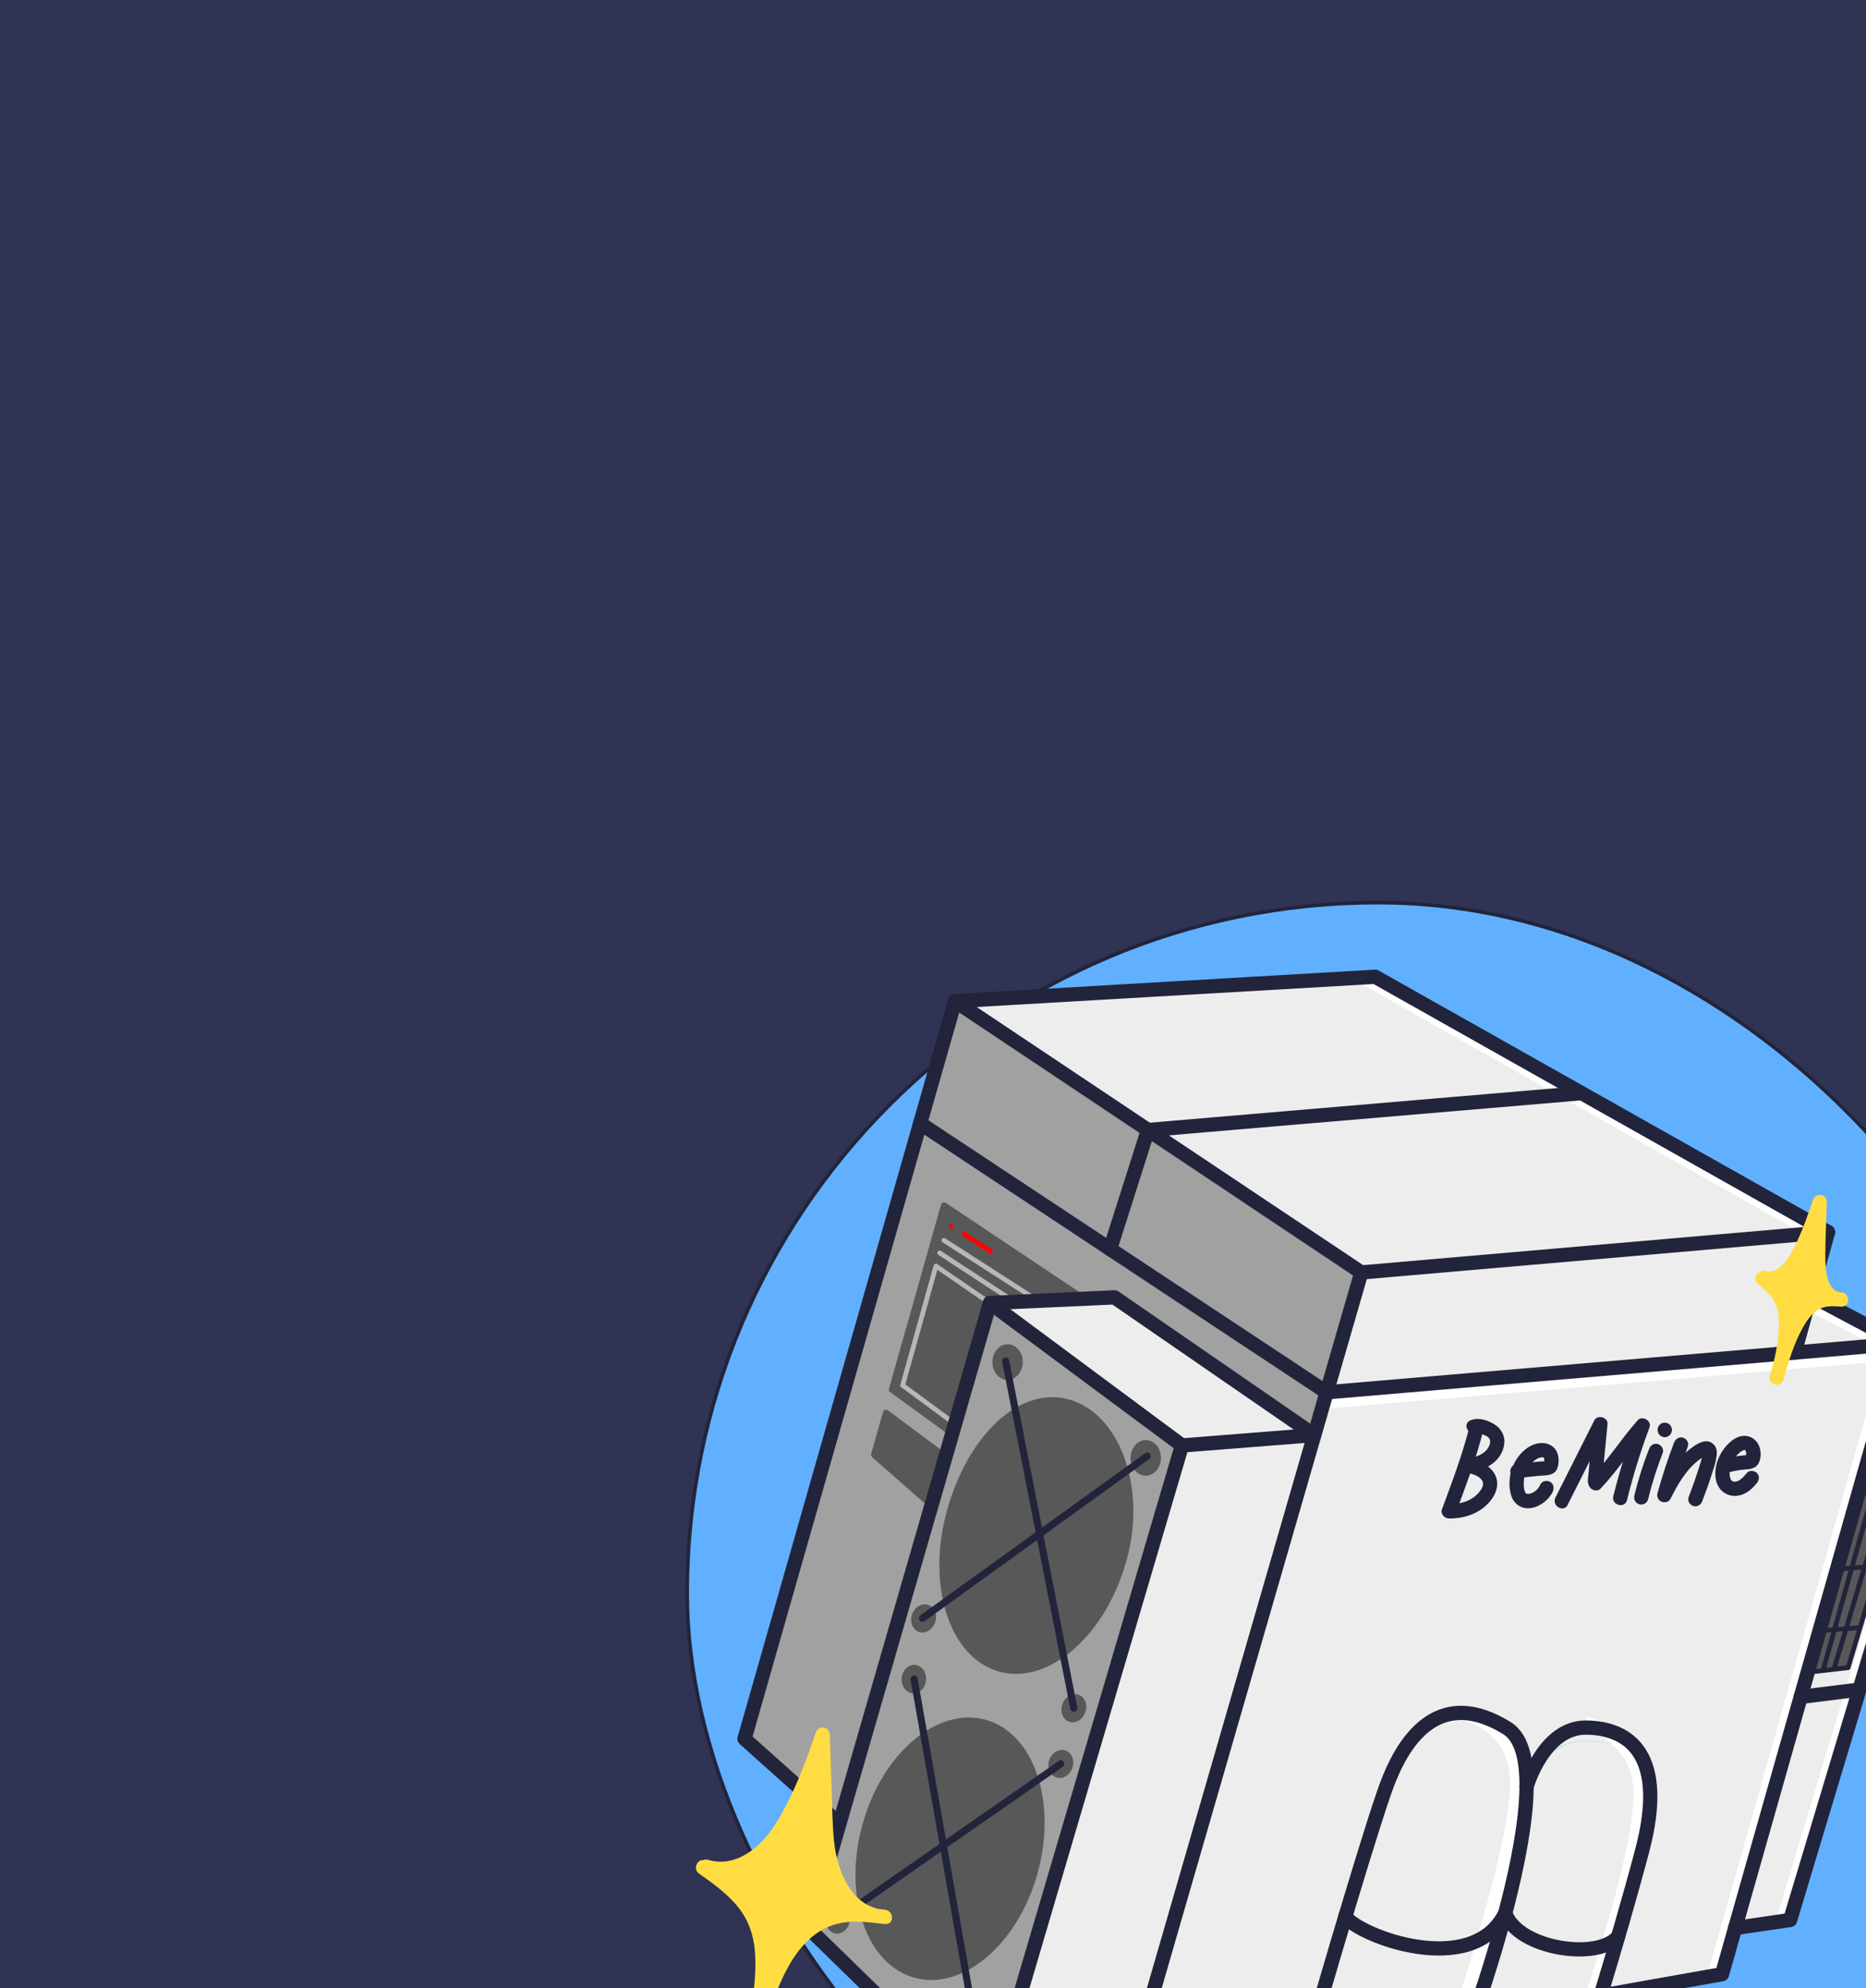 <?xml version="1.0" encoding="UTF-8"?> <svg xmlns="http://www.w3.org/2000/svg" width="520" height="554" viewBox="0 0 520 554" fill="none"><rect x="0" y="0" width="520" height="554" fill="#333333" stroke="none"/><g clip-path="url(#clip0_237_6162)"><rect width="520" height="554" fill="#303353"></rect><rect x="191.5" y="251.5" width="385" height="385" rx="192.5" fill="#61B0FF"></rect><rect x="191.5" y="251.5" width="385" height="385" rx="192.5" stroke="#22243B"></rect><path d="M329.363 402.735L275.353 586.062L225.476 537.4L233.951 508.111L275.882 363.04L329.363 402.735Z" fill="#A1A1A1"></path><path d="M366.24 399.844L314.141 579.941L275.351 586.062L329.36 402.735L366.24 399.844Z" fill="#EDEDED"></path><path d="M442.016 485.099C453.937 485.232 464.716 488.892 457.6 515.744C455.542 523.51 453.234 531.727 450.966 539.461C445.654 546.381 423.025 543.118 419.485 533.065C422.806 520.459 425.362 507.637 425.431 497.801C425.713 497.042 430.451 484.971 442.019 485.087L442.016 485.099Z" fill="#EDEDED"></path><path d="M450.951 539.47C449.311 545.112 447.701 550.502 446.256 555.305C442.809 566.694 440.244 574.702 440.244 574.702C440.244 574.702 430.824 597.719 403.72 580.924C403.72 580.924 413.04 557.384 419.479 533.09C423.023 543.13 445.636 546.403 450.96 539.486L450.951 539.47Z" fill="#EDEDED"></path><path d="M419.461 533.058C419.461 533.058 419.461 533.058 419.466 533.087C413.037 557.397 403.708 580.921 403.708 580.921C403.708 580.921 393.917 593.414 373.447 583.293C373.447 583.293 362.006 577.097 363.589 571.315L363.938 571.248C363.938 571.248 369.24 552.861 374.892 534.01C378.932 539.543 410.388 551.361 419.448 533.054L419.461 533.058Z" fill="#EDEDED"></path><path d="M425.414 497.811C425.342 507.659 422.785 520.48 419.468 533.074C419.468 533.074 419.466 533.064 419.462 533.045C410.39 551.349 378.946 539.534 374.906 534C378.956 520.513 383.154 506.792 385.727 499.391C388.88 490.27 398.033 467.962 419.966 481.532C423.951 483.984 425.468 489.936 425.421 497.785L425.414 497.811Z" fill="#EDEDED"></path><path d="M542.523 389.773L518.158 470.79L518.052 470.774L501.818 472.784L503.799 465.781L504.207 465.895L508.127 465.444L511.152 465.097L515.015 464.657L518.332 453.534L523.497 436.318L529.832 415.184L535.003 397.901L530.97 398.459L526.65 399.06L522.591 399.611L524.907 391.464L542.523 389.773Z" fill="#EDEDED"></path><path d="M518.162 470.79L498.866 534.935L483.524 537.196L501.823 472.784L518.057 470.774L518.162 470.79Z" fill="#EDEDED"></path><path d="M529.758 374.339L500.13 376.862L504.539 360.919L529.758 374.339Z" fill="#EDEDED"></path><path d="M440.756 304.571L319.92 314.848L266.157 278.95L383.222 272.163L440.756 304.571Z" fill="#EDEDED"></path><path d="M509.426 343.282L379.353 354.538L319.919 314.848L440.755 304.571L509.426 343.282Z" fill="#EDEDED"></path><path d="M379.354 354.538L369.698 387.935L309.365 348.02L319.92 314.848L379.354 354.538Z" fill="#A1A1A1"></path><path d="M319.92 314.847L309.365 348.019L256.439 313.002L266.156 278.949L319.92 314.847Z" fill="#A1A1A1"></path><path d="M369.696 387.935L366.241 399.844L310.583 361.489L275.88 363.04L233.949 508.111L233.86 508.086L207.49 484.473L256.437 313.003L309.363 348.02L369.696 387.935Z" fill="#A1A1A1"></path><path d="M366.244 399.844L329.364 402.735L275.883 363.04L310.586 361.489L366.244 399.844Z" fill="#EDEDED"></path><path d="M509.426 343.281L504.541 360.919L500.131 376.862L369.697 387.935L379.353 354.538L509.426 343.281Z" fill="#EDEDED"></path><path d="M374.908 534.001C369.255 552.852 363.953 571.239 363.953 571.239L363.604 571.306L314.146 579.928L366.232 399.828L369.683 387.932L500.117 376.859L529.746 374.336L528.25 379.662L524.882 391.457L522.57 399.591L503.777 465.761L501.809 472.768L483.498 537.176L479.845 550.033L447.887 555.709L446.22 555.282C447.678 550.482 449.285 545.106 450.916 539.447C453.188 531.7 455.492 523.496 457.55 515.73C464.653 488.874 453.887 485.218 441.966 485.085C430.044 484.953 425.663 497.028 425.381 497.787C425.428 489.938 423.898 483.983 419.926 481.534C398.005 467.968 388.852 490.276 385.687 499.393C383.113 506.794 378.915 520.515 374.866 534.003L374.908 534.001Z" fill="#EDEDED"></path><path d="M300.749 359.979L263.583 335.162C263.085 334.829 262.398 335.076 262.233 335.662L247.737 386.929C247.636 387.286 247.763 387.665 248.072 387.889L264.102 399.526C264.605 399.887 265.305 399.644 265.47 399.058L275.703 364.242C275.803 363.885 276.118 363.644 276.485 363.61L300.333 361.607C301.163 361.538 301.454 360.452 300.749 359.979Z" fill="#585858"></path><path d="M263.226 404.709L247.45 392.951C246.95 392.577 246.221 392.826 246.062 393.441L242.762 405.091C242.672 405.409 242.772 405.74 243.009 405.971L258.243 419.364C258.731 419.831 259.521 419.612 259.716 418.966L263.557 405.681C263.658 405.325 263.531 404.945 263.235 404.725L263.226 404.709Z" fill="#585858"></path><path d="M280.731 384.467C283.069 384.493 284.99 382.292 285.02 379.551C285.05 376.811 283.178 374.568 280.84 374.543C278.501 374.517 276.581 376.718 276.551 379.458C276.521 382.199 278.392 384.441 280.731 384.467Z" fill="#585858"></path><path d="M319.241 411.165C321.579 411.191 323.499 408.99 323.53 406.25C323.56 403.509 321.688 401.267 319.35 401.241C317.011 401.215 315.091 403.416 315.061 406.157C315.031 408.897 316.902 411.14 319.241 411.165Z" fill="#585858"></path><path d="M260.59 452.057C261.317 449.981 260.47 447.794 258.697 447.173C256.925 446.552 254.898 447.732 254.171 449.808C253.443 451.884 254.291 454.07 256.063 454.691C257.836 455.313 259.863 454.133 260.59 452.057Z" fill="#585858"></path><path d="M302.463 477.082C303.19 475.006 302.343 472.82 300.57 472.199C298.798 471.577 296.771 472.757 296.044 474.833C295.316 476.909 296.163 479.096 297.936 479.717C299.709 480.338 301.735 479.158 302.463 477.082Z" fill="#585858"></path><path d="M298.83 492.599C299.558 490.523 298.71 488.337 296.938 487.716C295.165 487.095 293.138 488.274 292.411 490.35C291.683 492.426 292.531 494.613 294.303 495.234C296.076 495.855 298.103 494.676 298.83 492.599Z" fill="#585858"></path><path d="M254.314 471.825C256.185 471.993 257.861 470.353 258.058 468.162C258.255 465.971 256.899 464.058 255.028 463.89C253.157 463.722 251.481 465.362 251.284 467.553C251.087 469.744 252.444 471.656 254.314 471.825Z" fill="#585858"></path><path d="M233.047 538.732C234.917 538.9 236.594 537.261 236.791 535.07C236.988 532.879 235.631 530.966 233.76 530.798C231.89 530.63 230.213 532.269 230.016 534.46C229.819 536.651 231.176 538.564 233.047 538.732Z" fill="#585858"></path><path d="M254.849 551.048C268.336 554.762 283.701 541.683 289.168 521.834C294.635 501.985 288.134 482.883 274.648 479.168C261.161 475.454 245.797 488.533 240.329 508.382C234.862 528.231 241.363 547.333 254.849 551.048Z" fill="#585858"></path><path d="M313.935 434.746C308.164 455.681 292.277 469.569 278.462 465.757C264.634 461.941 258.104 441.881 263.874 420.946C269.645 400.01 284.023 386.111 297.855 389.914C311.687 393.717 319.709 413.798 313.951 434.737L313.935 434.746Z" fill="#585858"></path><path d="M522.583 399.607L535.007 397.901L515.006 464.653L504.211 465.895L522.583 399.607Z" fill="#585858"></path><path d="M276.926 363.815L260.818 352.748L251.536 385.989L266.137 396.743" stroke="#B7B7B7" stroke-width="1.323" stroke-linecap="round" stroke-linejoin="round"></path><path d="M261.85 349.091L282.706 362.729" stroke="#B7B7B7" stroke-width="1.323" stroke-linecap="round" stroke-linejoin="round"></path><path d="M263.047 345.594L290.444 363.2" stroke="#B7B7B7" stroke-width="1.323" stroke-linecap="round" stroke-linejoin="round"></path><path d="M264.828 342.384C265.643 342.613 266.001 341.339 265.186 341.11C264.37 340.881 264.013 342.155 264.828 342.384Z" fill="#FF0101"></path><path d="M268.646 343.813L276.036 348.679" stroke="#FF0101" stroke-width="1.323" stroke-linecap="round" stroke-linejoin="round"></path><path d="M380.242 272.33L507.003 344.017L498.25 376.843" stroke="white" stroke-width="3.97" stroke-miterlimit="10"></path><path d="M505.34 363.646L527.441 375.297L477.794 550.433" stroke="white" stroke-width="3.97" stroke-miterlimit="10"></path><path d="M529.668 382.739L540.49 390.7L497.039 534.918" stroke="white" stroke-width="3.97" stroke-miterlimit="10"></path><path d="M526.909 377.153L369.669 390.483" stroke="white" stroke-width="3.97" stroke-miterlimit="10"></path><path d="M407.416 477.278C407.416 477.278 422.682 479.793 422.828 496.741C423.008 517.877 399.407 584.428 399.407 584.428" stroke="white" stroke-width="3.97" stroke-miterlimit="10"></path><path d="M441.791 480.321C441.791 480.321 457.057 482.836 457.203 499.784C457.383 520.92 435.285 580.897 435.285 580.897" stroke="white" stroke-width="3.97" stroke-miterlimit="10"></path><path d="M379.349 354.538L509.422 343.281L383.22 272.149L266.151 278.949L379.362 354.541L314.155 579.931L363.95 571.238C363.95 571.238 379.575 517.127 385.726 499.391C388.891 490.273 398.044 467.965 419.968 481.518C438.53 493 403.724 580.898 403.724 580.898C403.724 580.898 393.945 593.395 373.48 583.262C373.48 583.262 361.944 577.011 363.639 571.22" stroke="#22243B" stroke-width="3.97" stroke-linecap="round" stroke-linejoin="round"></path><path d="M266.14 278.945L207.476 484.469L233.859 508.086" stroke="#22243B" stroke-width="3.97" stroke-linecap="round" stroke-linejoin="round"></path><path d="M314.141 579.94L275.35 586.061L225.461 537.396L275.879 363.04L310.585 361.476L366.24 399.843L329.372 402.738L275.35 586.061" stroke="#22243B" stroke-width="3.97" stroke-linecap="round" stroke-linejoin="round"></path><path d="M275.881 363.04L329.374 402.739" stroke="#22243B" stroke-width="3.97" stroke-linecap="round" stroke-linejoin="round"></path><path d="M256.425 312.999L369.683 387.931L529.759 374.339L479.879 550.056L447.909 555.729" stroke="#22243B" stroke-width="3.97" stroke-linecap="round" stroke-linejoin="round"></path><path d="M509.424 343.281L500.129 376.862" stroke="#22243B" stroke-width="3.97" stroke-linecap="round" stroke-linejoin="round"></path><path d="M504.547 360.935L529.757 374.339" stroke="#22243B" stroke-width="3.97" stroke-linecap="round" stroke-linejoin="round"></path><path d="M528.249 379.661L542.521 389.773L498.857 534.948L483.518 537.196" stroke="#22243B" stroke-width="3.97" stroke-linecap="round" stroke-linejoin="round"></path><path d="M518.049 470.774L501.811 472.797" stroke="#22243B" stroke-width="3.97" stroke-linecap="round" stroke-linejoin="round"></path><path d="M522.583 399.607L535.007 397.901L515.006 464.653L504.211 465.895" stroke="#22243B" stroke-width="1.323" stroke-linecap="round" stroke-linejoin="round"></path><path d="M530.99 398.672L511.131 464.872" stroke="#22243B" stroke-width="1.323" stroke-linecap="round" stroke-linejoin="round"></path><path d="M526.641 399.044L508.09 465.185" stroke="#22243B" stroke-width="1.323" stroke-linecap="round" stroke-linejoin="round"></path><path d="M518.241 453.508L508.203 454.304" stroke="#22243B" stroke-width="1.323" stroke-linecap="round" stroke-linejoin="round"></path><path d="M523.431 436.3L513.407 437.099" stroke="#22243B" stroke-width="1.323" stroke-linecap="round" stroke-linejoin="round"></path><path d="M529.427 415.056L519.392 415.839" stroke="#22243B" stroke-width="1.323" stroke-linecap="round" stroke-linejoin="round"></path><path d="M440.747 304.583L319.902 314.844L309.347 348.016" stroke="#22243B" stroke-width="3.97" stroke-linecap="round" stroke-linejoin="round"></path><path d="M280.25 379.236L299.232 475.934" stroke="#22243B" stroke-width="1.985" stroke-linecap="round" stroke-linejoin="round"></path><path d="M319.704 405.699L257.056 450.905" stroke="#22243B" stroke-width="1.985" stroke-linecap="round" stroke-linejoin="round"></path><path d="M254.73 467.791L272.668 569.872" stroke="#22243B" stroke-width="1.985" stroke-linecap="round" stroke-linejoin="round"></path><path d="M295.604 491.45L233.465 534.696" stroke="#22243B" stroke-width="1.985" stroke-linecap="round" stroke-linejoin="round"></path><path d="M425.407 497.836C425.407 497.836 430.116 481.221 442.053 481.344C453.987 481.479 464.716 488.891 457.6 515.744C450.483 542.597 440.255 574.706 440.255 574.706C440.255 574.706 430.834 597.722 403.735 580.915" stroke="#22243B" stroke-width="3.97" stroke-linecap="round" stroke-linejoin="round"></path><path d="M374.866 533.948C378.75 539.451 410.372 551.412 419.475 533.049C422.983 543.12 445.654 546.381 450.962 539.474" stroke="#22243B" stroke-width="3.97" stroke-linecap="round" stroke-linejoin="round"></path><path d="M409.524 397.362C407.574 405.281 404.635 412.909 401.829 420.547C401.37 421.792 402.528 423.052 403.731 423.074C408.516 423.167 413.417 421.327 416.062 417.149C417.417 415.015 417.724 412.407 416.254 410.248C414.785 408.09 412.212 407.12 409.695 406.44L409.662 410.28C414.063 409.633 418.674 407.066 419.2 402.21C419.446 399.915 418.239 397.899 416.281 396.744C414.324 395.59 411.787 394.836 409.695 395.774C407.366 396.824 409.324 400.274 411.637 399.233C411.842 399.14 412.746 399.545 412.988 399.613C413.545 399.783 414.145 399.993 414.607 400.356C415.508 401.063 415.36 402.08 414.902 403.023C413.757 405.341 411.019 406.084 408.668 406.427C406.663 406.716 406.847 409.778 408.634 410.266C410.103 410.665 411.939 411.029 412.906 412.332C413.815 413.549 412.898 414.955 412.048 415.926C409.963 418.309 406.827 419.147 403.762 419.097L405.664 421.624C408.469 413.986 411.409 406.358 413.359 398.439C413.973 395.958 410.151 394.885 409.537 397.365L409.524 397.362Z" fill="#22243B"></path><path d="M423.339 411.84C425.132 411.574 426.924 411.362 428.726 411.209C430.658 411.037 433.193 411.309 433.986 409.071C434.507 407.609 434.486 405.679 433.732 404.299C432.741 402.495 430.757 401.828 428.802 402.131C425.371 402.651 422.698 405.708 421.492 408.778C420.816 410.499 420.545 412.443 420.684 414.297C420.819 415.97 421.214 417.745 422.499 418.944C425.813 422.019 431.083 419.115 432.696 415.623C433.148 414.65 433.004 413.497 432.02 412.89C431.174 412.378 429.756 412.584 429.288 413.566C428.863 414.491 428.346 415.157 427.597 415.62C427.113 415.924 426.908 416.018 426.403 416.151C426.151 416.217 426.067 416.221 425.833 416.224C425.528 416.235 425.531 416.222 425.653 416.229C425.653 416.229 425.302 416.158 425.48 416.208C425.289 416.154 425.196 416.045 425.353 416.172C425.249 416.102 425.147 415.977 425.075 415.888C425.24 416.085 424.982 415.683 424.945 415.618C425.061 415.842 424.921 415.556 424.906 415.51C424.862 415.374 424.831 415.242 424.786 415.106C424.76 415.002 424.735 414.899 424.721 414.799C424.707 414.753 424.648 414.325 424.686 414.583C424.544 413.374 424.624 412.16 424.937 410.997C425.508 408.917 426.787 407.2 428.65 406.294C428.826 406.206 429.467 406.029 429.634 406.021C429.672 406.031 430.119 406.006 429.923 406.019C429.781 406.035 430.063 406.059 430.088 406.066C429.828 405.965 430.149 406.097 430.183 406.12C430.043 406.081 430.183 406.12 430.254 406.209C430.055 405.988 430.254 406.209 430.278 406.271C430.249 406.18 430.213 405.964 430.29 406.329C430.306 406.416 430.361 406.857 430.352 406.594C430.374 406.861 430.353 407.13 430.336 407.386C430.336 407.386 430.285 407.716 430.326 407.521C430.367 407.326 430.258 407.859 430.236 407.839L430.633 407.456C431.091 407.145 431.194 407.023 430.942 407.089C430.809 407.121 430.826 407.111 431 407.078L430.72 407.096C430.344 407.114 429.964 407.144 429.597 407.179C428.85 407.244 428.091 407.305 427.34 407.383C425.669 407.56 424.003 407.765 422.339 408.013C421.278 408.168 420.675 409.484 420.917 410.431C421.219 411.561 422.275 412.009 423.336 411.853L423.339 411.84Z" fill="#22243B"></path><path d="M436.851 419.291C440.458 412.125 444.065 404.96 447.672 397.795L443.99 396.761L443.117 405.89L442.697 410.321C442.566 411.618 442.193 413.094 442.949 414.268C443.609 415.292 445.129 415.706 446.063 414.731C450.845 409.696 454.541 403.779 459.147 398.585L455.852 396.615C453.384 403.248 451.291 410.014 449.581 416.887C448.966 419.368 452.788 420.441 453.403 417.961C455.101 411.084 457.194 404.318 459.674 397.689C460.35 395.871 457.663 394.278 456.379 395.718C451.776 400.899 448.076 406.829 443.294 411.864L446.408 412.326C446.526 412.593 446.565 412.453 446.523 411.918L446.624 410.875L446.825 408.787L447.195 404.877L447.968 396.792C448.152 394.864 445.138 394.045 444.286 395.758C440.679 402.923 437.071 410.088 433.464 417.254C432.317 419.529 435.712 421.583 436.86 419.307L436.851 419.291Z" fill="#22243B"></path><path d="M459.543 403.715C457.89 407.938 456.518 412.281 455.447 416.681C455.196 417.724 455.764 418.832 456.822 419.129C457.879 419.426 459.018 418.797 459.27 417.755C460.344 413.342 461.724 409.015 463.365 404.788C463.757 403.785 462.946 402.609 461.991 402.341C460.87 402.026 459.935 402.712 459.543 403.715Z" fill="#22243B"></path><path d="M465.905 398.449L465.923 398.386C465.918 398.109 465.864 397.86 465.749 397.636C465.666 397.392 465.534 397.177 465.353 396.988C465.176 396.787 464.955 396.643 464.704 396.559C464.464 396.436 464.209 396.365 463.929 396.382L463.417 396.444C463.077 396.528 462.796 396.696 462.536 396.939L462.216 397.344C462.03 397.663 461.937 397.994 461.929 398.363L461.911 398.427C461.916 398.703 461.97 398.952 462.086 399.177C462.169 399.42 462.3 399.636 462.481 399.824C462.658 400.025 462.879 400.17 463.13 400.254C463.371 400.376 463.626 400.448 463.905 400.43L464.418 400.368C464.757 400.285 465.038 400.116 465.299 399.873L465.619 399.468C465.805 399.15 465.898 398.818 465.905 398.449Z" fill="#22243B"></path><path d="M466.511 401.919C464.752 406.565 463.206 411.286 461.89 416.07C461.625 417.013 462.118 418.045 463.02 418.409C463.87 418.757 465.049 418.525 465.505 417.636C467.553 413.524 469.977 409.298 473.726 406.571C474.195 406.222 474.696 405.908 475.214 405.628C475.733 405.348 475.264 405.697 475.17 405.492C474.773 405.435 474.534 405.162 474.439 404.668C474.435 404.832 474.426 405.008 474.418 405.184C474.302 406.43 473.833 407.659 473.471 408.85C472.587 411.653 471.611 414.444 470.552 417.184C470.161 418.188 470.958 419.36 471.927 419.632C473.035 419.943 473.983 419.261 474.375 418.258C475.339 415.752 476.244 413.216 477.063 410.642C477.458 409.433 477.865 408.228 478.132 406.984C478.43 405.583 478.747 403.816 477.718 402.634C475.601 400.238 472.59 402.444 470.701 403.934C468.811 405.424 467.356 407.132 465.995 408.99C464.494 411.056 463.26 413.294 462.122 415.586L465.737 417.151C467.054 412.366 468.599 407.646 470.358 402.999C470.737 401.993 469.952 400.824 468.984 400.552C467.876 400.24 466.915 400.919 466.536 401.926L466.511 401.919Z" fill="#22243B"></path><path d="M481.056 410.417C482.473 410.018 484.099 409.664 485.445 409.52C487.229 409.334 489.204 409.448 490.131 407.565C490.902 405.994 490.787 403.763 489.902 402.263C488.917 400.584 487.072 399.764 485.176 400.152C483.658 400.468 482.281 401.552 481.241 402.662C480.117 403.872 479.287 405.261 478.707 406.789C477.696 409.46 477.562 413.216 479.792 415.354C481.211 416.715 483.258 417.111 485.133 416.552C487.008 415.993 488.378 414.687 489.57 413.235C490.242 412.407 490.426 411.262 489.615 410.43C488.932 409.729 487.486 409.543 486.81 410.384C486.134 411.225 485.362 412.067 484.627 412.479C484.497 412.552 484.383 412.616 484.243 412.673C484.288 412.659 484.441 412.605 484.23 412.67C484.003 412.743 483.747 412.823 483.509 412.838C483.806 412.812 483.051 412.806 483.237 412.831C483.064 412.809 482.956 412.752 482.816 412.712C482.804 412.709 482.536 412.537 482.718 412.671C482.9 412.805 482.621 412.575 482.577 412.535C482.512 412.476 482.45 412.403 482.4 412.334C482.618 412.588 482.431 412.371 482.395 412.305C482.343 412.195 482.275 412.093 482.224 411.983C482.242 412.015 482.316 412.242 482.239 412.028C482.147 411.768 482.087 411.491 482.028 411.213C482.028 411.213 481.979 410.897 482.006 411.096C482.025 411.322 481.998 410.929 481.999 410.875C481.993 410.653 481.986 410.431 481.993 410.213C482.015 409.642 482.026 409.604 482.176 408.973C482.244 408.73 482.312 408.488 482.376 408.259C482.416 408.119 482.464 407.995 482.516 407.859C482.527 407.82 482.658 407.5 482.545 407.757C482.765 407.269 483.019 406.804 483.321 406.366C483.461 406.158 483.602 405.951 483.752 405.759C483.602 405.951 484.007 405.487 484.051 405.43C484.226 405.246 484.398 405.074 484.583 404.906C484.691 404.813 484.8 404.72 484.909 404.627L485.07 404.493C484.965 404.574 484.965 404.574 485.07 404.493C485.273 404.358 485.469 404.248 485.681 404.129C485.73 404.101 486.018 404.004 485.762 404.083C485.853 404.054 485.957 404.028 486.047 403.998C486.358 403.921 485.797 404.01 486.118 403.991C486.356 403.975 486.1 403.958 486.071 403.964C486.296 403.944 486.305 403.961 486.142 403.956C486.18 403.967 486.44 404.067 486.218 403.978C486.295 403.999 486.446 404.193 486.3 404.028C486.384 404.12 486.454 404.264 486.505 404.374C486.384 404.12 486.615 404.817 486.587 404.672C486.559 404.527 486.6 404.868 486.604 404.856C486.619 404.997 486.618 405.148 486.604 405.295C486.59 405.443 486.589 405.594 486.575 405.741C486.612 405.463 486.574 405.795 486.541 405.814C486.541 405.814 486.646 405.637 486.695 405.61L487.086 405.39C486.883 405.429 486.837 405.443 486.966 405.425C487.132 405.471 486.883 405.429 486.841 405.431C486.645 405.444 486.448 405.458 486.252 405.472C485.493 405.533 484.726 405.62 483.965 405.736C482.633 405.926 481.302 406.212 480.004 406.576C478.975 406.864 478.314 407.943 478.582 408.994C478.851 410.045 479.972 410.704 481.001 410.416L481.056 410.417Z" fill="#22243B"></path><path d="M196.827 520.076C202.09 521.746 208.003 519.682 212.166 516.068C216.328 512.454 219.073 507.479 221.474 502.504C224.48 496.256 227.099 489.817 229.293 483.23C229.538 490.529 229.796 497.832 230.038 505.144C230.249 511.292 230.497 517.602 232.922 523.259C235.347 528.916 240.525 533.821 246.663 534.088C241.682 533.472 236.504 532.87 231.721 534.385C226.98 535.899 223.058 539.388 220.186 543.448C217.314 547.507 215.388 552.161 213.578 556.794C211.644 561.721 209.809 566.69 208.505 571.822C210.727 564.79 212.04 557.475 212.403 550.113C212.66 544.894 212.418 539.492 210.217 534.751C207.321 528.521 201.465 524.265 195.858 520.298" fill="#FFDD42"></path><path d="M196.292 521.987C205.152 524.599 213.476 518.992 218.395 512.003C221.254 507.94 223.358 503.336 225.361 498.799C227.542 493.872 229.498 488.868 231.205 483.767L227.304 483.221C227.502 489.022 227.701 494.824 227.9 500.625C228.083 505.941 228.093 511.291 228.965 516.553C230.506 525.796 236.409 535.413 246.655 536.078C249.248 536.243 249.156 532.41 246.67 532.11C241.567 531.487 236.222 530.893 231.212 532.483C226.772 533.902 222.982 536.824 220.041 540.396C216.593 544.596 214.354 549.534 212.341 554.549C210.14 560.034 208.06 565.58 206.572 571.32C205.932 573.793 209.639 574.834 210.394 572.393C212.078 566.983 213.249 561.443 213.893 555.823C214.487 550.726 214.772 545.5 213.937 540.4C212.282 530.34 204.718 524.188 196.851 518.625C194.765 517.145 192.721 520.557 194.798 522.02C198.271 524.481 201.764 526.974 204.642 530.133C207.715 533.484 209.543 537.447 210.174 541.954C210.805 546.461 210.442 551.473 209.881 556.112C209.257 561.27 208.102 566.361 206.559 571.316L210.381 572.39C211.71 567.265 213.52 562.289 215.454 557.361C217.388 552.434 219.33 547.77 222.46 543.673C225.05 540.277 228.564 537.36 232.717 536.177C237.23 534.888 242.038 535.537 246.623 536.096L246.638 532.128C237.295 531.525 233.309 521.25 232.459 513.314C231.943 508.592 231.927 503.804 231.775 499.061C231.59 493.799 231.417 488.541 231.236 483.267C231.157 481.004 228.057 480.587 227.334 482.721C224.423 491.374 221.041 500.279 216.199 508.074C212.279 514.395 205.314 520.548 197.316 518.192C194.868 517.463 193.795 521.285 196.243 522.014L196.292 521.987Z" fill="#FFDD42"></path><path d="M491.59 356.017C493.854 356.764 496.531 355.454 498.487 353.336C500.442 351.219 501.804 348.426 503.028 345.636C504.548 342.132 505.917 338.53 507.095 334.875C506.967 338.853 506.852 342.834 506.725 346.812C506.622 350.164 506.523 353.6 507.425 356.603C508.327 359.605 510.438 362.123 513.146 362.072C510.968 361.9 508.706 361.732 506.545 362.72C504.401 363.698 502.567 365.726 501.161 368.039C499.755 370.352 498.765 372.947 497.817 375.54C496.81 378.294 495.84 381.06 495.097 383.902C496.305 379.994 497.108 375.959 497.51 371.934C497.792 369.072 497.861 366.136 497.028 363.62C495.951 360.308 493.499 358.176 491.158 356.185" fill="#FFDD42"></path><path d="M491.052 357.928C496.01 359.266 500.129 355.172 502.451 351.261C505.343 346.396 507.252 340.775 509.006 335.412L505.104 334.866C505.007 338 504.907 341.147 504.81 344.281C504.713 347.415 504.511 350.286 504.801 353.268C505.26 358.043 507.513 363.872 513.124 364.059C515.696 364.15 515.666 360.292 513.139 360.091C510.611 359.89 507.953 359.858 505.561 360.986C503.168 362.115 501.45 364.024 500.041 366.103C498.315 368.628 497.194 371.543 496.128 374.405C495.063 377.268 493.999 380.323 493.186 383.365C492.533 385.835 496.266 386.884 497.008 384.439C498.655 378.964 500.017 372.845 499.64 367.09C499.297 361.756 496.53 358.147 492.591 354.8C490.66 353.159 487.784 355.911 489.74 357.56C491.238 358.833 492.809 360.14 493.931 361.775C495.259 363.701 495.7 365.9 495.726 368.203C495.787 373.32 494.674 378.505 493.198 383.369L497.02 384.443C498.352 379.456 499.99 374.116 502.56 369.614C503.588 367.814 504.88 366.005 506.687 364.904C508.645 363.708 510.954 363.904 513.149 364.066L513.164 360.098C508.795 359.943 508.645 352.795 508.665 349.79C508.67 344.829 508.942 339.847 509.098 334.888C509.168 332.584 505.88 332.252 505.196 334.342C503.776 338.713 502.189 343.091 500.15 347.219C498.793 349.945 495.946 355.138 492.151 354.113C489.685 353.448 488.612 357.27 491.078 357.936L491.052 357.928Z" fill="#FFDD42"></path></g><defs><clipPath id="clip0_237_6162"><rect width="520" height="554" fill="white"></rect></clipPath></defs></svg> 